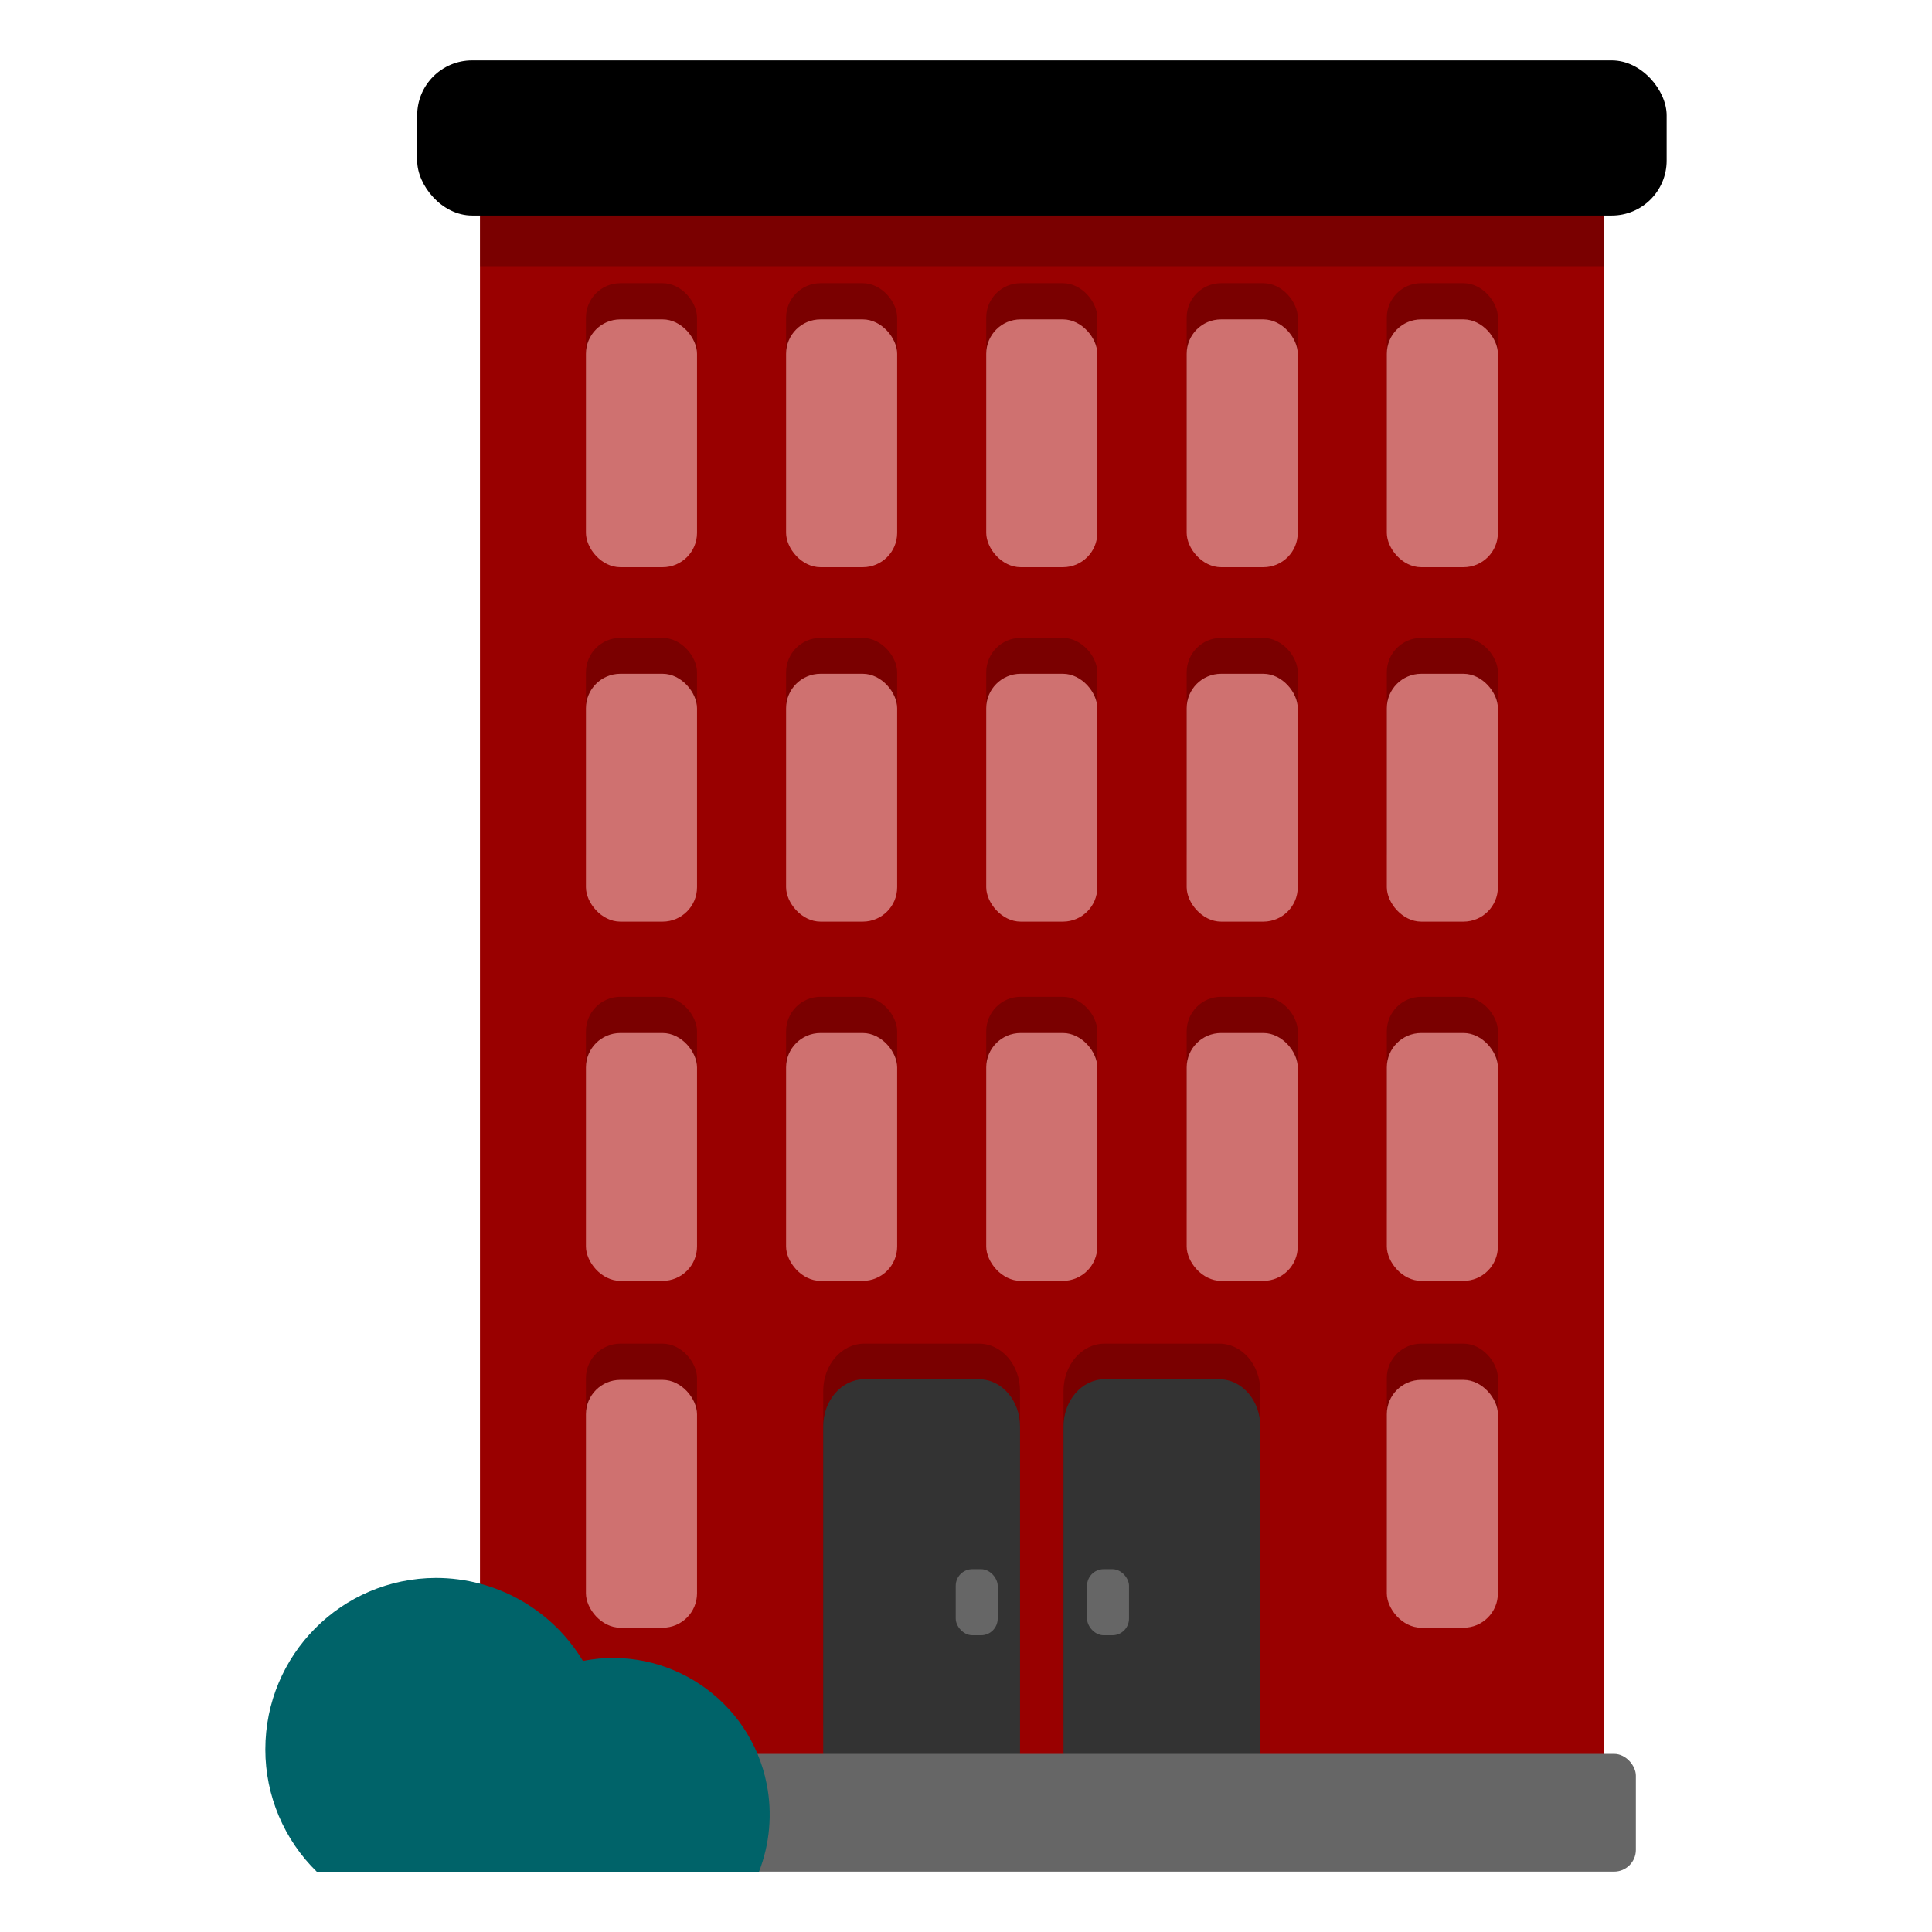 <?xml version="1.0" encoding="UTF-8"?><svg id="Design_64_px" xmlns="http://www.w3.org/2000/svg" viewBox="0 0 64 64"><defs><style>.cls-1{fill:#006369;}.cls-2{fill:#900;}.cls-3{fill:#666;}.cls-4{fill:#333;}.cls-5{fill:#cf7170;}.cls-6{opacity:.2;}</style></defs><rect class="cls-2" x="15.9" y="5.16" width="37.23" height="54.36"/><g id="Door" class="cls-6"><path d="M28.63,44.51h3.8c.75,0,1.36,.7,1.36,1.57v10.87c0,.87-.61,1.57-1.36,1.57h-3.8c-.75,0-1.36-.7-1.36-1.57v-10.87c0-.87,.61-1.57,1.36-1.57Z"/></g><g id="Door-2" class="cls-6"><path d="M36.59,44.51h3.8c.75,0,1.36,.7,1.36,1.57v10.87c0,.87-.61,1.57-1.36,1.57h-3.8c-.75,0-1.36-.7-1.36-1.57v-10.87c0-.87,.61-1.57,1.36-1.57Z"/></g><g id="Door-3"><path class="cls-4" d="M28.63,45.69h3.8c.75,0,1.36,.7,1.36,1.57v10.87c0,.87-.61,1.57-1.36,1.57h-3.8c-.75,0-1.36-.7-1.36-1.57v-10.87c0-.87,.61-1.57,1.36-1.57Z"/></g><g id="Door-4"><path class="cls-4" d="M36.59,45.69h3.8c.75,0,1.36,.7,1.36,1.57v10.87c0,.87-.61,1.57-1.36,1.57h-3.8c-.75,0-1.36-.7-1.36-1.57v-10.87c0-.87,.61-1.57,1.36-1.57Z"/></g><rect x="13.82" y="2" width="41.39" height="5.14" rx="1.82" ry="1.82"/><g class="cls-6"><rect x="15.9" y="6.84" width="37.23" height="1.98"/></g><g class="cls-6"><rect x="19.41" y="33.02" width="3.68" height="8.21" rx="1.14" ry="1.14"/></g><g class="cls-6"><rect x="26.04" y="33.02" width="3.68" height="8.21" rx="1.14" ry="1.14"/></g><g class="cls-6"><rect x="32.67" y="33.02" width="3.68" height="8.21" rx="1.14" ry="1.14"/></g><g class="cls-6"><rect x="39.31" y="33.02" width="3.68" height="8.21" rx="1.14" ry="1.14"/></g><g class="cls-6"><rect x="45.94" y="33.02" width="3.68" height="8.21" rx="1.14" ry="1.14"/></g><g class="cls-6"><rect x="19.41" y="44.51" width="3.68" height="8.21" rx="1.14" ry="1.14"/></g><g class="cls-6"><rect x="45.94" y="44.51" width="3.68" height="8.21" rx="1.14" ry="1.14"/></g><g class="cls-6"><rect x="19.41" y="21.13" width="3.68" height="8.21" rx="1.14" ry="1.14"/></g><g class="cls-6"><rect x="26.04" y="21.13" width="3.68" height="8.21" rx="1.14" ry="1.14"/></g><g class="cls-6"><rect x="32.67" y="21.13" width="3.68" height="8.21" rx="1.14" ry="1.14"/></g><g class="cls-6"><rect x="39.31" y="21.13" width="3.68" height="8.21" rx="1.14" ry="1.14"/></g><g class="cls-6"><rect x="45.94" y="21.13" width="3.68" height="8.21" rx="1.14" ry="1.14"/></g><g class="cls-6"><rect x="19.41" y="9.38" width="3.68" height="8.21" rx="1.14" ry="1.14"/></g><g class="cls-6"><rect x="26.04" y="9.38" width="3.68" height="8.21" rx="1.14" ry="1.14"/></g><g class="cls-6"><rect x="32.67" y="9.38" width="3.68" height="8.21" rx="1.14" ry="1.14"/></g><g class="cls-6"><rect x="39.31" y="9.38" width="3.68" height="8.21" rx="1.14" ry="1.14"/></g><g class="cls-6"><rect x="45.94" y="9.38" width="3.68" height="8.21" rx="1.14" ry="1.14"/></g><rect class="cls-5" x="19.41" y="34.22" width="3.68" height="8.21" rx="1.14" ry="1.14"/><rect class="cls-5" x="26.04" y="34.22" width="3.68" height="8.21" rx="1.14" ry="1.14"/><rect class="cls-5" x="32.67" y="34.22" width="3.68" height="8.21" rx="1.14" ry="1.14"/><rect class="cls-5" x="39.31" y="34.22" width="3.68" height="8.21" rx="1.14" ry="1.14"/><rect class="cls-5" x="45.94" y="34.22" width="3.68" height="8.21" rx="1.14" ry="1.14"/><rect class="cls-5" x="19.41" y="45.71" width="3.68" height="8.21" rx="1.14" ry="1.14"/><rect class="cls-5" x="45.94" y="45.71" width="3.68" height="8.21" rx="1.14" ry="1.14"/><rect class="cls-5" x="19.41" y="22.32" width="3.68" height="8.21" rx="1.14" ry="1.14"/><rect class="cls-5" x="26.04" y="22.32" width="3.68" height="8.21" rx="1.14" ry="1.14"/><rect class="cls-5" x="32.67" y="22.32" width="3.68" height="8.21" rx="1.14" ry="1.14"/><rect class="cls-5" x="39.31" y="22.32" width="3.68" height="8.21" rx="1.14" ry="1.14"/><rect class="cls-5" x="45.94" y="22.32" width="3.68" height="8.21" rx="1.14" ry="1.14"/><rect class="cls-5" x="19.41" y="10.58" width="3.68" height="8.21" rx="1.14" ry="1.14"/><rect class="cls-5" x="26.04" y="10.58" width="3.68" height="8.21" rx="1.14" ry="1.14"/><rect class="cls-5" x="32.67" y="10.58" width="3.68" height="8.21" rx="1.14" ry="1.14"/><rect class="cls-5" x="39.31" y="10.58" width="3.68" height="8.21" rx="1.14" ry="1.14"/><rect class="cls-5" x="45.94" y="10.58" width="3.68" height="8.21" rx="1.14" ry="1.14"/><rect class="cls-3" x="14.84" y="58.1" width="39.35" height="3.9" rx=".72" ry=".72"/><g id="Bush"><path class="cls-1" d="M8.79,57.95c0-3.13,2.52-5.67,5.65-5.68,1.99,0,3.84,1.04,4.87,2.75,2.81-.55,5.54,1.28,6.09,4.09,.19,.97,.1,1.98-.26,2.9H10.5c-1.09-1.06-1.71-2.53-1.71-4.05Z"/></g><rect class="cls-3" x="36.01" y="51.98" width="1.39" height="2.19" rx=".55" ry=".55"/><rect class="cls-3" x="31.66" y="51.98" width="1.39" height="2.19" rx=".55" ry=".55"/></svg>